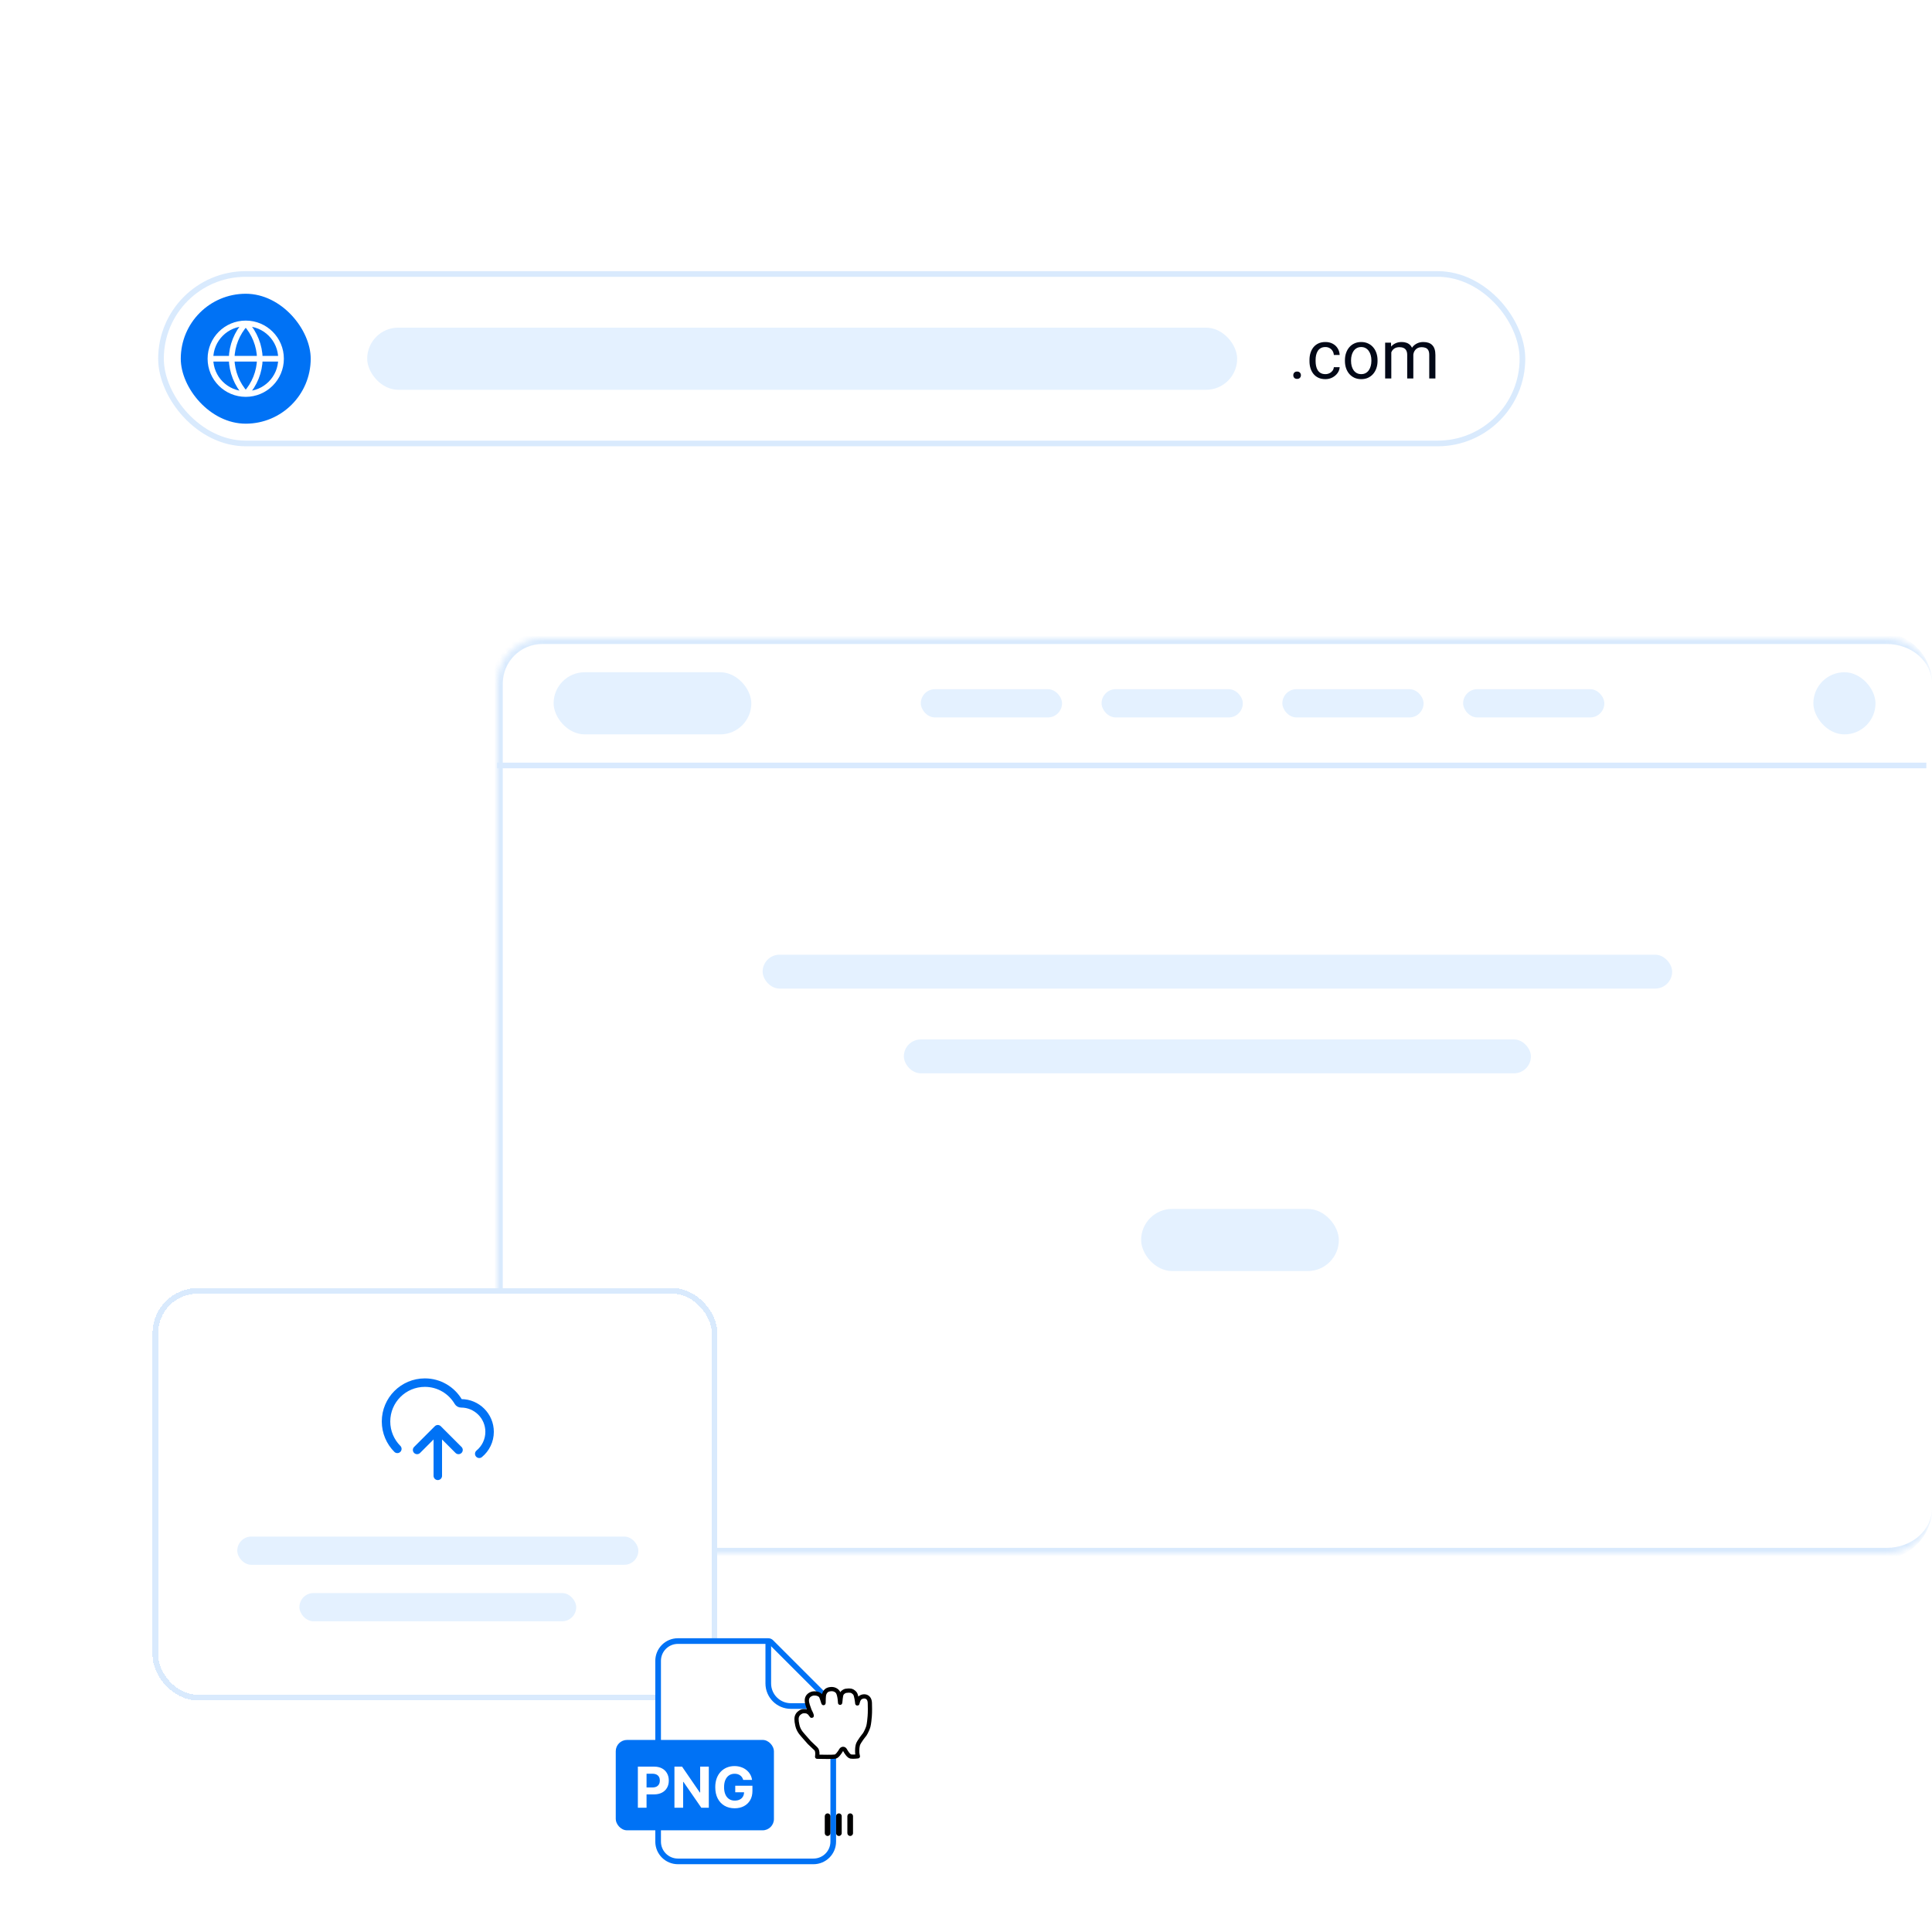 <svg width="342" height="342" viewBox="0 0 342 342" fill="none" xmlns="http://www.w3.org/2000/svg">
<g clip-path="url(#clip0_28_2510)">
<g filter="url(#filter0_d_28_2510)">
<mask id="path-2-inside-1_28_2510" fill="white">
<path d="M88 119C88 114.582 91.582 111 96 111H334C338.418 111 342 114.582 342 119V265C342 269.418 338.418 273 334 273H96C91.582 273 88 269.418 88 265V119Z"/>
</mask>
<path d="M88 119C88 114.582 91.582 111 96 111H334C338.418 111 342 114.582 342 119V265C342 269.418 338.418 273 334 273H96C91.582 273 88 269.418 88 265V119Z" fill="white" shape-rendering="crispEdges"/>
<path d="M87 119C87 114.029 91.029 110 96 110H333C337.971 110 342 114.029 342 119C342 115.134 338.418 112 334 112H96C92.134 112 89 115.134 89 119H87ZM342 265C342 269.971 337.971 274 333 274H96C91.029 274 87 269.971 87 265H89C89 268.866 92.134 272 96 272H334C338.418 272 342 268.866 342 265ZM96 274C91.029 274 87 269.971 87 265V119C87 114.029 91.029 110 96 110V112C92.134 112 89 115.134 89 119V265C89 268.866 92.134 272 96 272V274ZM342 111V273V111Z" fill="#0072F5" fill-opacity="0.15" mask="url(#path-2-inside-1_28_2510)"/>
<rect x="98" y="117" width="35" height="11" rx="5.5" fill="#E4F1FF"/>
<rect x="202" y="212" width="35" height="11" rx="5.5" fill="#E4F1FF"/>
<rect x="321" y="117" width="11" height="11" rx="5.5" fill="#E4F1FF"/>
<rect x="163" y="120" width="25" height="5" rx="2.5" fill="#E4F1FF"/>
<rect x="195" y="120" width="25" height="5" rx="2.5" fill="#E4F1FF"/>
<rect x="227" y="120" width="25" height="5" rx="2.5" fill="#E4F1FF"/>
<rect x="259" y="120" width="25" height="5" rx="2.5" fill="#E4F1FF"/>
<rect x="135" y="167" width="161" height="6" rx="3" fill="#E4F1FF"/>
<rect x="160" y="182" width="111" height="6" rx="3" fill="#E4F1FF"/>
<line x1="88" y1="133.5" x2="341" y2="133.5" stroke="#D9EAFE"/>
</g>
<g filter="url(#filter1_d_28_2510)">
<rect x="28" y="46" width="242" height="31" rx="15.5" fill="white"/>
<rect x="28.5" y="46.5" width="241" height="30" rx="15" stroke="#0072F5" stroke-opacity="0.15"/>
<rect x="32" y="50" width="23" height="23" rx="11.5" fill="#0072F5"/>
<g clip-path="url(#clip1_28_2510)">
<path d="M37.25 61.5H49.75M37.25 61.5C37.25 64.952 40.048 67.75 43.5 67.75M37.25 61.5C37.25 58.048 40.048 55.25 43.5 55.25M49.75 61.5C49.75 64.952 46.952 67.75 43.5 67.75M49.75 61.5C49.75 58.048 46.952 55.25 43.5 55.25M43.5 55.25C45.063 56.962 45.952 59.182 46 61.5C45.952 63.818 45.063 66.038 43.5 67.75M43.5 55.25C41.937 56.962 41.048 59.182 41 61.5C41.048 63.818 41.937 66.038 43.5 67.75" stroke="white" stroke-linecap="round" stroke-linejoin="round"/>
</g>
<rect x="65" y="56" width="154" height="11" rx="5.5" fill="#E4F1FF"/>
<path d="M228.938 64.426C228.938 64.242 228.994 64.088 229.107 63.963C229.225 63.834 229.393 63.77 229.611 63.77C229.83 63.77 229.996 63.834 230.109 63.963C230.227 64.088 230.285 64.242 230.285 64.426C230.285 64.606 230.227 64.758 230.109 64.883C229.996 65.008 229.83 65.07 229.611 65.07C229.393 65.07 229.225 65.008 229.107 64.883C228.994 64.758 228.938 64.606 228.938 64.426ZM234.621 64.227C234.879 64.227 235.117 64.174 235.336 64.068C235.555 63.963 235.734 63.818 235.875 63.635C236.016 63.447 236.096 63.234 236.115 62.996H237.146C237.127 63.371 237 63.721 236.766 64.045C236.535 64.365 236.232 64.625 235.857 64.824C235.482 65.019 235.07 65.117 234.621 65.117C234.145 65.117 233.729 65.033 233.373 64.865C233.021 64.697 232.729 64.467 232.494 64.174C232.264 63.881 232.09 63.545 231.973 63.166C231.859 62.783 231.803 62.379 231.803 61.953V61.707C231.803 61.281 231.859 60.879 231.973 60.5C232.09 60.117 232.264 59.779 232.494 59.486C232.729 59.193 233.021 58.963 233.373 58.795C233.729 58.627 234.145 58.543 234.621 58.543C235.117 58.543 235.551 58.645 235.922 58.848C236.293 59.047 236.584 59.32 236.795 59.668C237.01 60.012 237.127 60.402 237.146 60.84H236.115C236.096 60.578 236.021 60.342 235.893 60.131C235.768 59.92 235.596 59.752 235.377 59.627C235.162 59.498 234.91 59.434 234.621 59.434C234.289 59.434 234.01 59.5 233.783 59.633C233.561 59.762 233.383 59.938 233.25 60.16C233.121 60.379 233.027 60.623 232.969 60.893C232.914 61.158 232.887 61.43 232.887 61.707V61.953C232.887 62.23 232.914 62.504 232.969 62.773C233.023 63.043 233.115 63.287 233.244 63.506C233.377 63.725 233.555 63.9 233.777 64.033C234.004 64.162 234.285 64.227 234.621 64.227ZM238.078 61.9V61.766C238.078 61.309 238.145 60.885 238.277 60.494C238.41 60.1 238.602 59.758 238.852 59.469C239.102 59.176 239.404 58.949 239.76 58.789C240.115 58.625 240.514 58.543 240.955 58.543C241.4 58.543 241.801 58.625 242.156 58.789C242.516 58.949 242.82 59.176 243.07 59.469C243.324 59.758 243.518 60.1 243.65 60.494C243.783 60.885 243.85 61.309 243.85 61.766V61.9C243.85 62.357 243.783 62.781 243.65 63.172C243.518 63.562 243.324 63.904 243.07 64.197C242.82 64.486 242.518 64.713 242.162 64.877C241.811 65.037 241.412 65.117 240.967 65.117C240.521 65.117 240.121 65.037 239.766 64.877C239.41 64.713 239.105 64.486 238.852 64.197C238.602 63.904 238.41 63.562 238.277 63.172C238.145 62.781 238.078 62.357 238.078 61.9ZM239.162 61.766V61.9C239.162 62.217 239.199 62.516 239.273 62.797C239.348 63.074 239.459 63.32 239.607 63.535C239.76 63.75 239.949 63.92 240.176 64.045C240.402 64.166 240.666 64.227 240.967 64.227C241.264 64.227 241.523 64.166 241.746 64.045C241.973 63.92 242.16 63.75 242.309 63.535C242.457 63.32 242.568 63.074 242.643 62.797C242.721 62.516 242.76 62.217 242.76 61.9V61.766C242.76 61.453 242.721 61.158 242.643 60.881C242.568 60.6 242.455 60.352 242.303 60.137C242.154 59.918 241.967 59.746 241.74 59.621C241.518 59.496 241.256 59.434 240.955 59.434C240.658 59.434 240.396 59.496 240.17 59.621C239.947 59.746 239.76 59.918 239.607 60.137C239.459 60.352 239.348 60.6 239.273 60.881C239.199 61.158 239.162 61.453 239.162 61.766ZM246.287 59.92V65H245.197V58.66H246.229L246.287 59.92ZM246.064 61.59L245.561 61.572C245.564 61.139 245.621 60.738 245.73 60.371C245.84 60 246.002 59.678 246.217 59.404C246.432 59.131 246.699 58.92 247.02 58.772C247.34 58.619 247.711 58.543 248.133 58.543C248.43 58.543 248.703 58.586 248.953 58.672C249.203 58.754 249.42 58.885 249.604 59.065C249.787 59.244 249.93 59.475 250.031 59.756C250.133 60.037 250.184 60.377 250.184 60.775V65H249.1V60.828C249.1 60.496 249.043 60.23 248.93 60.031C248.82 59.832 248.664 59.688 248.461 59.598C248.258 59.504 248.02 59.457 247.746 59.457C247.426 59.457 247.158 59.514 246.943 59.627C246.729 59.74 246.557 59.897 246.428 60.096C246.299 60.295 246.205 60.523 246.146 60.781C246.092 61.035 246.064 61.305 246.064 61.59ZM250.172 60.992L249.445 61.215C249.449 60.867 249.506 60.533 249.615 60.213C249.729 59.893 249.891 59.607 250.102 59.357C250.316 59.107 250.58 58.91 250.893 58.766C251.205 58.617 251.562 58.543 251.965 58.543C252.305 58.543 252.605 58.588 252.867 58.678C253.133 58.768 253.355 58.906 253.535 59.094C253.719 59.277 253.857 59.514 253.951 59.803C254.045 60.092 254.092 60.435 254.092 60.834V65H253.002V60.822C253.002 60.467 252.945 60.191 252.832 59.996C252.723 59.797 252.566 59.658 252.363 59.58C252.164 59.498 251.926 59.457 251.648 59.457C251.41 59.457 251.199 59.498 251.016 59.58C250.832 59.662 250.678 59.775 250.553 59.92C250.428 60.06 250.332 60.223 250.266 60.406C250.203 60.59 250.172 60.785 250.172 60.992Z" fill="#020817"/>
</g>
<g filter="url(#filter2_d_28_2510)">
<rect x="27" y="226" width="100" height="73" rx="8" fill="white" shape-rendering="crispEdges"/>
<rect x="27.5" y="226.5" width="99" height="72" rx="7.5" stroke="#0072F5" stroke-opacity="0.15" shape-rendering="crispEdges"/>
<path d="M73.834 254.667L77.5 251M77.5 251L81.167 254.667M77.5 251V259.25M84.834 255.348C85.953 254.423 86.667 253.024 86.667 251.458C86.667 248.674 84.41 246.417 81.625 246.417C81.425 246.417 81.237 246.312 81.136 246.14C79.94 244.111 77.733 242.75 75.209 242.75C71.412 242.75 68.334 245.828 68.334 249.625C68.334 251.519 69.099 253.234 70.338 254.477" stroke="#0072F5" stroke-width="1.5" stroke-linecap="round" stroke-linejoin="round"/>
<rect x="42" y="270" width="71" height="5" rx="2.5" fill="#E4F1FF"/>
<rect x="53" y="280" width="49" height="5" rx="2.5" fill="#E4F1FF"/>
</g>
<g filter="url(#filter3_d_28_2510)">
<path d="M120 266.5H136C136.188 266.5 136.367 266.574 136.5 266.707L147.293 277.5C147.426 277.633 147.5 277.812 147.5 278V302C147.5 303.933 145.933 305.5 144 305.5H120C118.067 305.5 116.5 303.933 116.5 302V270C116.5 268.067 118.067 266.5 120 266.5Z" fill="white" stroke="#0072F5"/>
<path d="M136 266.5V274C136 276.209 137.791 278 140 278H147.5" stroke="#0072F5"/>
<rect x="109" y="284" width="28" height="16" rx="2" fill="#0072F5"/>
<path d="M112.914 296V288.727H115.784C116.335 288.727 116.805 288.833 117.193 289.043C117.582 289.252 117.878 289.542 118.081 289.913C118.287 290.283 118.39 290.709 118.39 291.192C118.39 291.675 118.286 292.101 118.078 292.47C117.869 292.839 117.568 293.127 117.172 293.333C116.779 293.539 116.303 293.642 115.745 293.642H113.916V292.41H115.496C115.792 292.41 116.036 292.359 116.228 292.257C116.422 292.153 116.566 292.01 116.661 291.827C116.758 291.643 116.806 291.431 116.806 291.192C116.806 290.95 116.758 290.74 116.661 290.56C116.566 290.377 116.422 290.237 116.228 290.137C116.033 290.035 115.787 289.984 115.489 289.984H114.452V296H112.914ZM125.472 288.727V296H124.144L120.98 291.423H120.927V296H119.389V288.727H120.738L123.878 293.301H123.941V288.727H125.472ZM131.565 291.078C131.515 290.905 131.445 290.753 131.355 290.62C131.265 290.485 131.155 290.371 131.025 290.279C130.897 290.184 130.751 290.112 130.585 290.062C130.421 290.013 130.24 289.988 130.041 289.988C129.67 289.988 129.343 290.08 129.061 290.265C128.782 290.45 128.564 290.718 128.408 291.071C128.252 291.421 128.174 291.85 128.174 292.357C128.174 292.863 128.251 293.294 128.404 293.649C128.558 294.004 128.776 294.275 129.058 294.462C129.34 294.647 129.672 294.739 130.056 294.739C130.404 294.739 130.701 294.678 130.947 294.555C131.196 294.429 131.385 294.253 131.515 294.026C131.648 293.798 131.714 293.53 131.714 293.219L132.027 293.266H130.152V292.108H133.195V293.024C133.195 293.663 133.06 294.213 132.79 294.672C132.52 295.129 132.148 295.482 131.675 295.73C131.201 295.976 130.659 296.099 130.049 296.099C129.367 296.099 128.768 295.949 128.252 295.648C127.736 295.345 127.333 294.916 127.044 294.359C126.758 293.801 126.615 293.138 126.615 292.371C126.615 291.781 126.7 291.256 126.87 290.794C127.043 290.33 127.285 289.937 127.595 289.615C127.905 289.293 128.266 289.048 128.678 288.88C129.09 288.712 129.536 288.628 130.017 288.628C130.429 288.628 130.812 288.688 131.167 288.809C131.522 288.927 131.837 289.095 132.112 289.313C132.389 289.531 132.615 289.79 132.79 290.091C132.965 290.389 133.078 290.718 133.127 291.078H131.565Z" fill="white"/>
</g>
<g filter="url(#filter4_d_28_2510)">
<path fill-rule="evenodd" clip-rule="evenodd" d="M143.673 298.848C144.16 298.662 145.121 298.776 145.375 299.34C145.591 299.821 145.777 300.633 145.787 300.46C145.812 300.076 145.763 299.245 145.926 298.81C146.045 298.494 146.279 298.196 146.623 298.091C146.912 298.001 147.252 297.97 147.552 298.033C147.87 298.1 148.204 298.332 148.329 298.553C148.696 299.202 148.703 300.531 148.72 300.46C148.785 300.177 148.791 299.18 149.007 298.81C149.15 298.566 149.512 298.347 149.704 298.312C150.003 298.257 150.37 298.241 150.683 298.303C150.936 298.354 151.278 298.661 151.37 298.81C151.593 299.169 151.717 300.181 151.755 300.537C151.771 300.684 151.83 300.128 152.052 299.77C152.465 299.105 153.924 298.976 153.979 300.436C154.005 301.117 153.999 301.086 153.999 301.544C153.999 302.081 153.987 302.406 153.959 302.796C153.928 303.211 153.841 304.154 153.714 304.61C153.627 304.923 153.338 305.628 153.051 306.051C153.051 306.051 151.961 307.353 151.842 307.938C151.724 308.524 151.763 308.528 151.739 308.943C151.715 309.358 151.862 309.904 151.862 309.904C151.862 309.904 151.048 310.012 150.609 309.939C150.212 309.875 149.721 309.065 149.594 308.817C149.419 308.475 149.047 308.541 148.902 308.793C148.674 309.192 148.182 309.907 147.836 309.952C147.157 310.039 145.75 309.983 144.648 309.973C144.648 309.973 144.836 308.92 144.418 308.558C144.108 308.288 143.575 307.742 143.257 307.455L142.412 306.496C142.125 306.121 141.395 305.528 141.15 304.428C140.934 303.454 140.955 302.976 141.188 302.585C141.423 302.188 141.868 301.972 142.055 301.934C142.266 301.891 142.757 301.894 142.943 301.999C143.169 302.127 143.261 302.165 143.438 302.406C143.672 302.726 143.755 302.881 143.654 302.532C143.577 302.259 143.328 301.913 143.214 301.522C143.103 301.146 142.807 300.54 142.828 299.933C142.836 299.703 142.933 299.13 143.673 298.848Z" fill="white"/>
<path fill-rule="evenodd" clip-rule="evenodd" d="M143.673 298.848C144.16 298.662 145.121 298.776 145.375 299.34C145.591 299.821 145.777 300.633 145.787 300.46C145.812 300.076 145.763 299.245 145.926 298.81C146.045 298.494 146.279 298.196 146.623 298.091C146.912 298.001 147.252 297.97 147.552 298.033C147.87 298.1 148.204 298.332 148.329 298.553C148.696 299.202 148.703 300.531 148.72 300.46C148.785 300.177 148.791 299.18 149.007 298.81C149.15 298.566 149.512 298.347 149.704 298.312C150.003 298.257 150.37 298.241 150.683 298.303C150.936 298.354 151.278 298.661 151.37 298.81C151.593 299.169 151.717 300.181 151.755 300.537C151.771 300.684 151.83 300.128 152.052 299.77C152.465 299.105 153.924 298.976 153.979 300.436C154.005 301.117 153.999 301.086 153.999 301.544C153.999 302.081 153.987 302.406 153.959 302.796C153.928 303.211 153.841 304.154 153.714 304.61C153.627 304.923 153.338 305.628 153.051 306.051C153.051 306.051 151.961 307.353 151.842 307.938C151.724 308.524 151.763 308.528 151.739 308.943C151.715 309.358 151.862 309.904 151.862 309.904C151.862 309.904 151.048 310.012 150.609 309.939C150.212 309.875 149.721 309.065 149.594 308.817C149.419 308.475 149.047 308.541 148.902 308.793C148.674 309.192 148.182 309.907 147.836 309.952C147.157 310.039 145.75 309.983 144.648 309.973C144.648 309.973 144.836 308.92 144.418 308.558C144.108 308.288 143.575 307.742 143.257 307.455L142.412 306.496C142.125 306.121 141.395 305.528 141.15 304.428C140.934 303.454 140.955 302.976 141.188 302.585C141.423 302.188 141.868 301.972 142.055 301.934C142.266 301.891 142.757 301.894 142.943 301.999C143.169 302.127 143.261 302.165 143.438 302.406C143.672 302.726 143.755 302.881 143.654 302.532C143.577 302.259 143.328 301.913 143.214 301.522C143.103 301.146 142.807 300.54 142.828 299.933C142.836 299.703 142.933 299.13 143.673 298.848Z" stroke="black" stroke-width="0.75" stroke-linecap="round" stroke-linejoin="round"/>
</g>
<path d="M146.5 321C146.776 321 147 321.224 147 321.5V324.5C147 324.776 146.776 325 146.5 325C146.224 325 146 324.776 146 324.5V321.5C146 321.224 146.224 321 146.5 321ZM148.5 321C148.776 321 149 321.224 149 321.5V324.5C149 324.776 148.776 325 148.5 325C148.224 325 148 324.776 148 324.5V321.5C148 321.224 148.224 321 148.5 321ZM150.5 321C150.776 321 151 321.224 151 321.5V324.5C151 324.776 150.776 325 150.5 325C150.224 325 150 324.776 150 324.5V321.5C150 321.224 150.224 321 150.5 321Z" fill="black"/>
</g>
<defs>
<filter id="filter0_d_28_2510" x="84" y="109" width="262" height="170" filterUnits="userSpaceOnUse" color-interpolation-filters="sRGB">
<feFlood flood-opacity="0" result="BackgroundImageFix"/>
<feColorMatrix in="SourceAlpha" type="matrix" values="0 0 0 0 0 0 0 0 0 0 0 0 0 0 0 0 0 0 127 0" result="hardAlpha"/>
<feMorphology radius="2" operator="erode" in="SourceAlpha" result="effect1_dropShadow_28_2510"/>
<feOffset dy="2"/>
<feGaussianBlur stdDeviation="3"/>
<feComposite in2="hardAlpha" operator="out"/>
<feColorMatrix type="matrix" values="0 0 0 0 0 0 0 0 0 0.042 0 0 0 0 0.09 0 0 0 0.1 0"/>
<feBlend mode="normal" in2="BackgroundImageFix" result="effect1_dropShadow_28_2510"/>
<feBlend mode="normal" in="SourceGraphic" in2="effect1_dropShadow_28_2510" result="shape"/>
</filter>
<filter id="filter1_d_28_2510" x="24" y="44" width="250" height="39" filterUnits="userSpaceOnUse" color-interpolation-filters="sRGB">
<feFlood flood-opacity="0" result="BackgroundImageFix"/>
<feColorMatrix in="SourceAlpha" type="matrix" values="0 0 0 0 0 0 0 0 0 0 0 0 0 0 0 0 0 0 127 0" result="hardAlpha"/>
<feMorphology radius="2" operator="erode" in="SourceAlpha" result="effect1_dropShadow_28_2510"/>
<feOffset dy="2"/>
<feGaussianBlur stdDeviation="3"/>
<feComposite in2="hardAlpha" operator="out"/>
<feColorMatrix type="matrix" values="0 0 0 0 0 0 0 0 0 0.042 0 0 0 0 0.09 0 0 0 0.1 0"/>
<feBlend mode="normal" in2="BackgroundImageFix" result="effect1_dropShadow_28_2510"/>
<feBlend mode="normal" in="SourceGraphic" in2="effect1_dropShadow_28_2510" result="shape"/>
</filter>
<filter id="filter2_d_28_2510" x="23" y="224" width="108" height="81" filterUnits="userSpaceOnUse" color-interpolation-filters="sRGB">
<feFlood flood-opacity="0" result="BackgroundImageFix"/>
<feColorMatrix in="SourceAlpha" type="matrix" values="0 0 0 0 0 0 0 0 0 0 0 0 0 0 0 0 0 0 127 0" result="hardAlpha"/>
<feMorphology radius="2" operator="erode" in="SourceAlpha" result="effect1_dropShadow_28_2510"/>
<feOffset dy="2"/>
<feGaussianBlur stdDeviation="3"/>
<feComposite in2="hardAlpha" operator="out"/>
<feColorMatrix type="matrix" values="0 0 0 0 0 0 0 0 0 0.042 0 0 0 0 0.09 0 0 0 0.1 0"/>
<feBlend mode="normal" in2="BackgroundImageFix" result="effect1_dropShadow_28_2510"/>
<feBlend mode="normal" in="SourceGraphic" in2="effect1_dropShadow_28_2510" result="shape"/>
</filter>
<filter id="filter3_d_28_2510" x="73" y="254" width="112" height="112" filterUnits="userSpaceOnUse" color-interpolation-filters="sRGB">
<feFlood flood-opacity="0" result="BackgroundImageFix"/>
<feColorMatrix in="SourceAlpha" type="matrix" values="0 0 0 0 0 0 0 0 0 0 0 0 0 0 0 0 0 0 127 0" result="hardAlpha"/>
<feMorphology radius="12" operator="erode" in="SourceAlpha" result="effect1_dropShadow_28_2510"/>
<feOffset dy="24"/>
<feGaussianBlur stdDeviation="24"/>
<feComposite in2="hardAlpha" operator="out"/>
<feColorMatrix type="matrix" values="0 0 0 0 0.039 0 0 0 0 0.05 0 0 0 0 0.071 0 0 0 0.1 0"/>
<feBlend mode="normal" in2="BackgroundImageFix" result="effect1_dropShadow_28_2510"/>
<feBlend mode="normal" in="SourceGraphic" in2="effect1_dropShadow_28_2510" result="shape"/>
</filter>
<filter id="filter4_d_28_2510" x="138.625" y="296.625" width="17.75" height="16.75" filterUnits="userSpaceOnUse" color-interpolation-filters="sRGB">
<feFlood flood-opacity="0" result="BackgroundImageFix"/>
<feColorMatrix in="SourceAlpha" type="matrix" values="0 0 0 0 0 0 0 0 0 0 0 0 0 0 0 0 0 0 127 0" result="hardAlpha"/>
<feOffset dy="1"/>
<feGaussianBlur stdDeviation="1"/>
<feColorMatrix type="matrix" values="0 0 0 0 0.027 0 0 0 0 0.125 0 0 0 0 0.239 0 0 0 0.1 0"/>
<feBlend mode="normal" in2="BackgroundImageFix" result="effect1_dropShadow_28_2510"/>
<feBlend mode="normal" in="SourceGraphic" in2="effect1_dropShadow_28_2510" result="shape"/>
</filter>
<clipPath id="clip0_28_2510">
<rect width="342" height="342" rx="10" fill="white"/>
</clipPath>
<clipPath id="clip1_28_2510">
<rect width="15" height="15" fill="white" transform="translate(36 54)"/>
</clipPath>
</defs>
</svg>
